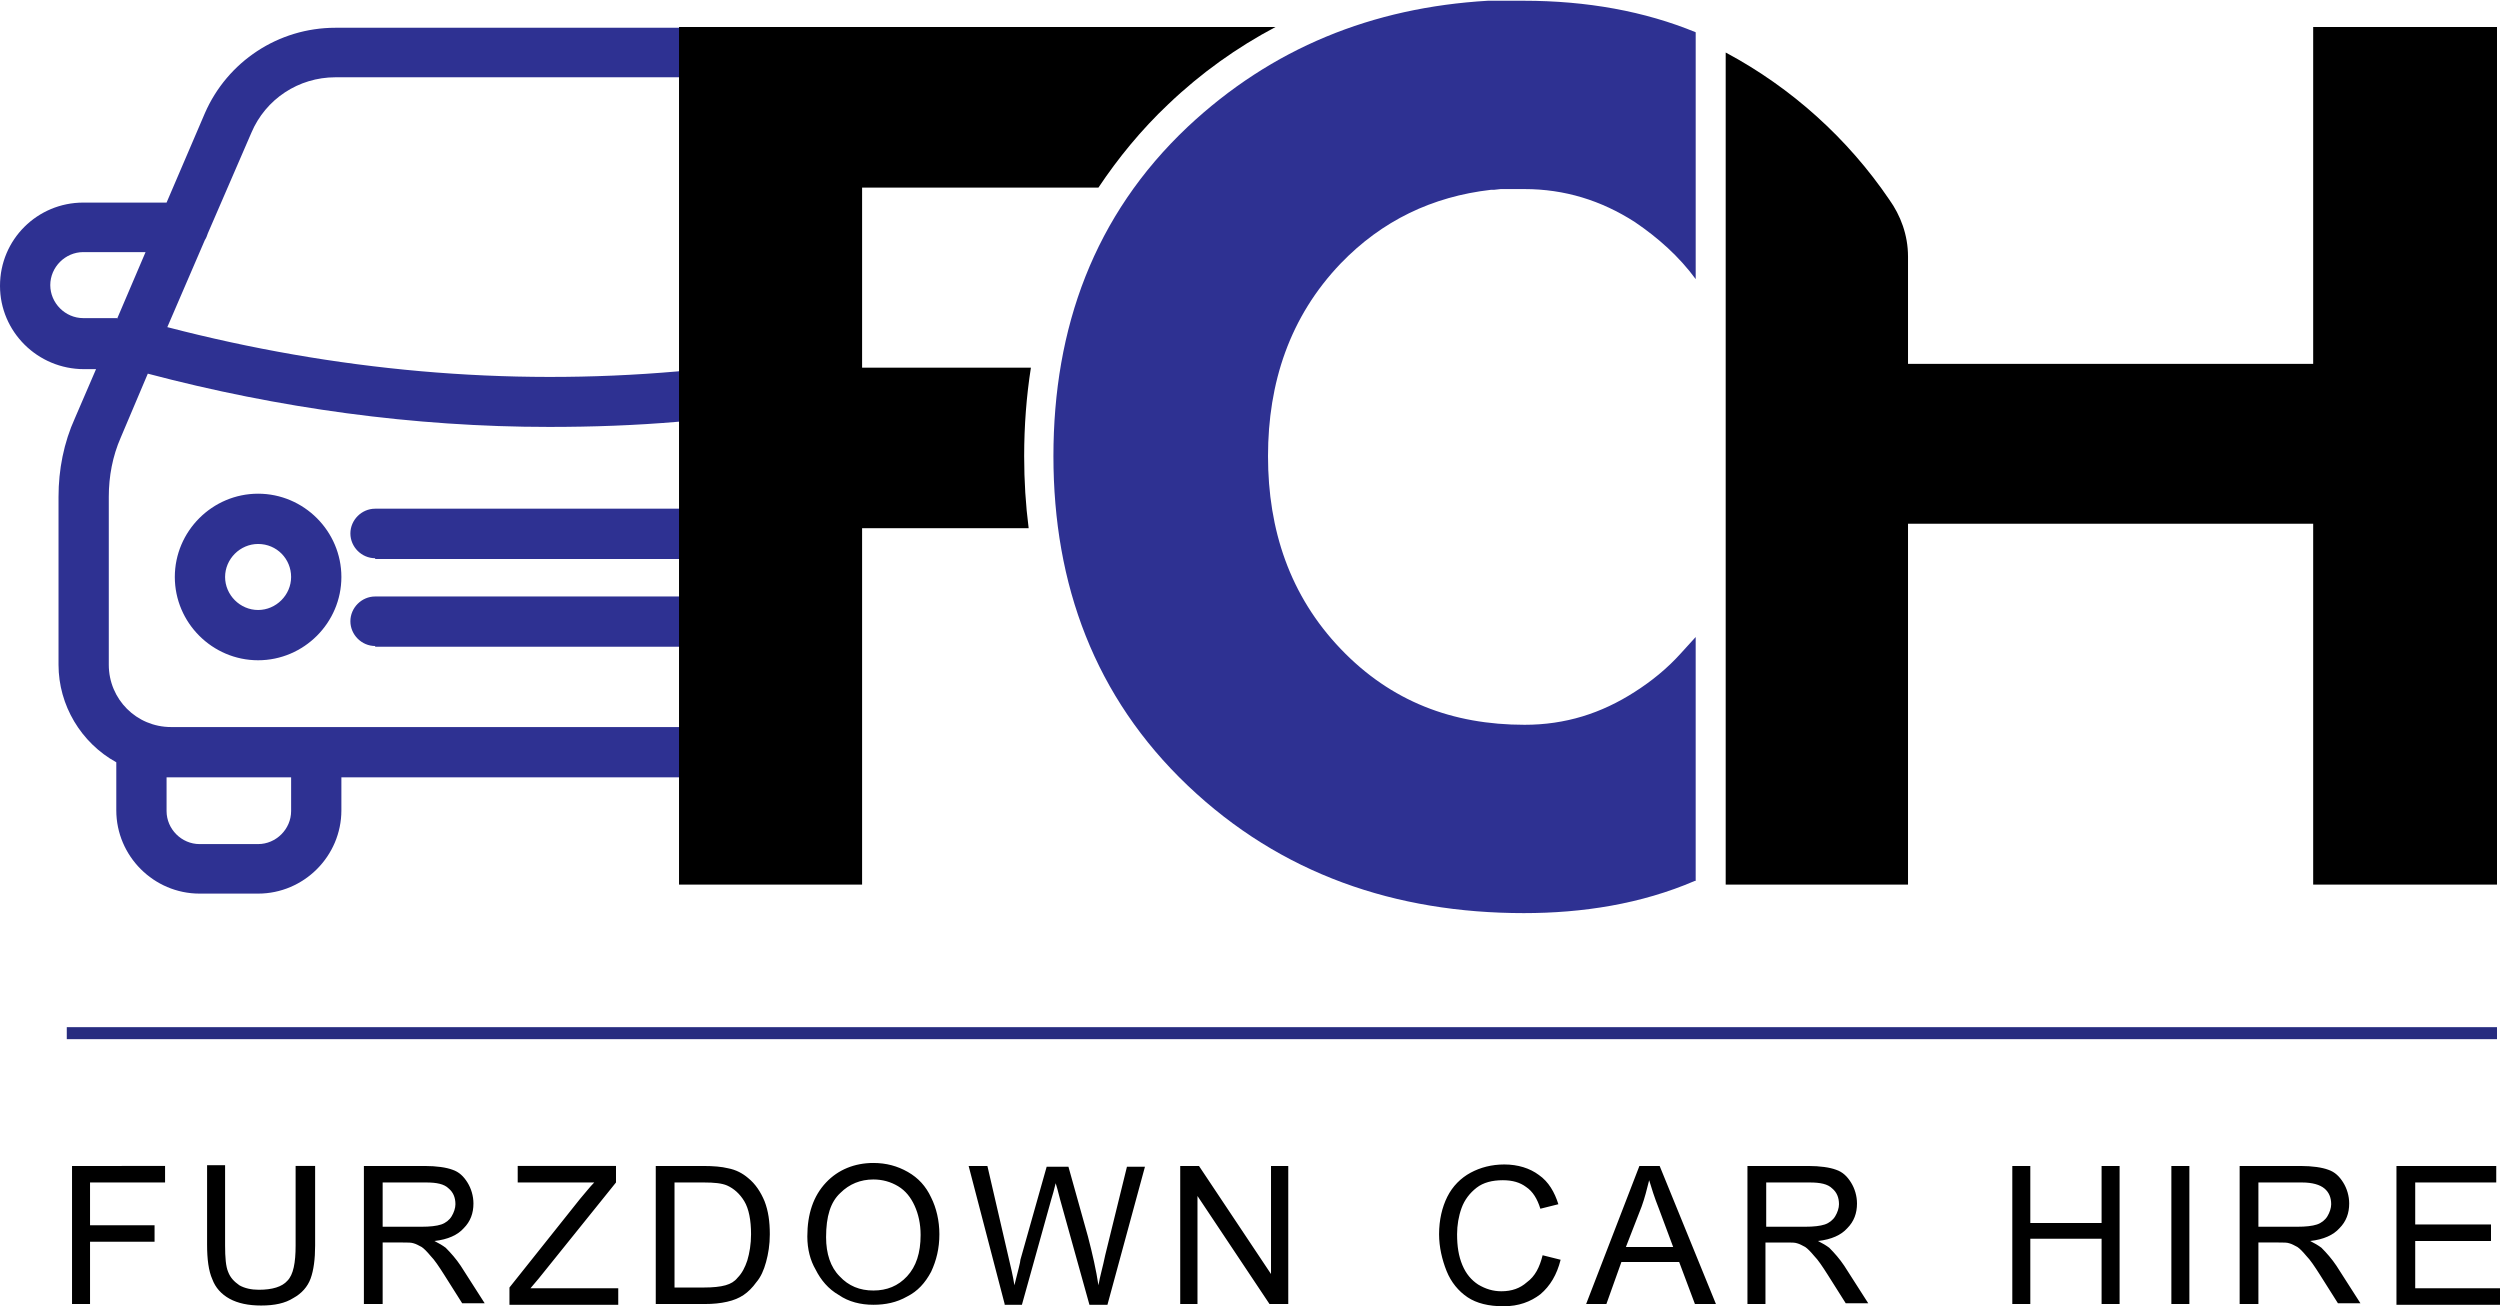<?xml version="1.0" encoding="UTF-8"?>
<!-- Generator: Adobe Illustrator 26.0.0, SVG Export Plug-In . SVG Version: 6.00 Build 0)  -->
<svg xmlns="http://www.w3.org/2000/svg" xmlns:xlink="http://www.w3.org/1999/xlink" version="1.1" id="Layer_1" x="0px" y="0px" viewBox="0 0 333.2 174.1" style="enable-background:new 0 0 333.2 174.1;" xml:space="preserve">
<style type="text/css">
	.st0{fill:#272C80;}
	.st1{fill-rule:evenodd;clip-rule:evenodd;fill:#2E3192;}
</style>
<rect x="8.9" y="136.9" class="st0" width="323.9" height="1.6"></rect>
<path d="M319.4,173.8v-18.4h13.3v2.2h-10.8v5.6H332v2.2h-10.1v6.3h11.3v2.2H319.4z M301,163.5h5.2c1.1,0,2-0.1,2.6-0.3  c0.6-0.2,1.1-0.6,1.4-1.1c0.3-0.5,0.5-1.1,0.5-1.6c0-0.9-0.3-1.6-0.9-2.1s-1.6-0.8-3-0.8H301V163.5z M298.5,173.8v-18.4h8.1  c1.6,0,2.9,0.2,3.7,0.5c0.9,0.3,1.5,0.9,2,1.7c0.5,0.8,0.8,1.8,0.8,2.8c0,1.3-0.4,2.4-1.3,3.3c-0.8,0.9-2.1,1.5-3.9,1.7  c0.6,0.3,1.1,0.6,1.5,0.9c0.7,0.7,1.4,1.5,2,2.4l3.2,5h-3l-2.4-3.8c-0.7-1.1-1.3-2-1.8-2.5c-0.5-0.6-0.9-1-1.2-1.2  c-0.4-0.2-0.7-0.4-1.1-0.5c-0.3-0.1-0.7-0.1-1.4-0.1H301v8.2H298.5z M289.4,173.8v-18.4h2.4v18.4H289.4z M268.2,173.8v-18.4h2.4v7.6  h9.5v-7.6h2.4v18.4h-2.4v-8.7h-9.5v8.7H268.2z M235.4,163.5h5.2c1.1,0,2-0.1,2.6-0.3c0.6-0.2,1.1-0.6,1.4-1.1  c0.3-0.5,0.5-1.1,0.5-1.6c0-0.9-0.3-1.6-0.9-2.1c-0.6-0.6-1.6-0.8-3-0.8h-5.8V163.5z M232.9,173.8v-18.4h8.1c1.6,0,2.9,0.2,3.7,0.5  c0.9,0.3,1.5,0.9,2,1.7c0.5,0.8,0.8,1.8,0.8,2.8c0,1.3-0.4,2.4-1.3,3.3c-0.8,0.9-2.1,1.5-3.9,1.7c0.6,0.3,1.1,0.6,1.5,0.9  c0.7,0.7,1.4,1.5,2,2.4l3.2,5h-3l-2.4-3.8c-0.7-1.1-1.3-2-1.8-2.5c-0.5-0.6-0.9-1-1.2-1.2c-0.4-0.2-0.7-0.4-1.1-0.5  c-0.3-0.1-0.7-0.1-1.4-0.1h-2.8v8.2H232.9z M216.7,166.2h6.3l-1.9-5.1c-0.6-1.5-1-2.8-1.3-3.8c-0.3,1.2-0.6,2.4-1,3.5L216.7,166.2z   M211.4,173.8l7.1-18.4h2.7l7.5,18.4h-2.8l-2.1-5.6h-7.7l-2,5.6H211.4z M205.6,167.3l2.4,0.6c-0.5,2-1.4,3.5-2.7,4.6  c-1.3,1-2.9,1.6-4.9,1.6c-2,0-3.6-0.4-4.8-1.2c-1.2-0.8-2.2-2-2.8-3.5c-0.6-1.5-1-3.2-1-4.9c0-1.9,0.4-3.6,1.1-5  c0.7-1.4,1.8-2.5,3.1-3.2c1.3-0.7,2.8-1.1,4.5-1.1c1.8,0,3.4,0.5,4.6,1.4c1.3,0.9,2.1,2.3,2.6,3.9l-2.4,0.6c-0.4-1.3-1-2.3-1.9-2.9  c-0.8-0.6-1.8-0.9-3.1-0.9c-1.4,0-2.6,0.3-3.5,1c-0.9,0.7-1.6,1.6-2,2.7c-0.4,1.1-0.6,2.3-0.6,3.5c0,1.6,0.2,2.9,0.7,4.1  c0.5,1.2,1.2,2,2.1,2.6c1,0.6,2,0.9,3.1,0.9c1.4,0,2.5-0.4,3.4-1.2C204.6,170.1,205.2,168.9,205.6,167.3z M157.3,173.8v-18.4h2.5  l9.6,14.4v-14.4h2.3v18.4h-2.5l-9.6-14.4v14.4H157.3z M133.9,173.8l-4.8-18.4h2.5l2.8,12.1c0.3,1.3,0.6,2.5,0.8,3.8  c0.5-2,0.8-3.1,0.8-3.4l3.5-12.4h2.9l2.6,9.3c0.6,2.3,1.1,4.5,1.4,6.5c0.2-1.2,0.6-2.5,0.9-4l2.9-11.8h2.4l-5,18.4h-2.4l-3.9-14  c-0.3-1.2-0.5-1.9-0.6-2.2c-0.2,0.8-0.4,1.6-0.6,2.2l-3.9,14H133.9z M110.1,164.9c0,2.2,0.6,4,1.8,5.2c1.2,1.3,2.7,1.9,4.5,1.9  c1.8,0,3.3-0.6,4.5-1.9c1.2-1.3,1.8-3.1,1.8-5.5c0-1.5-0.3-2.8-0.8-3.9c-0.5-1.1-1.2-2-2.2-2.6c-1-0.6-2.1-0.9-3.3-0.9  c-1.7,0-3.2,0.6-4.4,1.8C110.7,160.2,110.1,162.1,110.1,164.9z M107.6,164.8c0-3,0.8-5.4,2.5-7.2c1.6-1.7,3.8-2.6,6.3-2.6  c1.7,0,3.2,0.4,4.6,1.2c1.4,0.8,2.4,1.9,3.1,3.4c0.7,1.4,1.1,3.1,1.1,4.9c0,1.9-0.4,3.5-1.1,5c-0.8,1.5-1.8,2.6-3.2,3.3  c-1.4,0.8-2.9,1.1-4.5,1.1c-1.7,0-3.3-0.4-4.6-1.3c-1.4-0.8-2.4-2-3.1-3.4C108,168,107.6,166.5,107.6,164.8z M89.9,171.6h3.9  c1.2,0,2.2-0.1,2.9-0.3c0.7-0.2,1.2-0.5,1.6-1c0.6-0.6,1-1.4,1.3-2.3c0.3-1,0.5-2.2,0.5-3.5c0-1.9-0.3-3.4-0.9-4.4  c-0.6-1-1.4-1.7-2.3-2.1c-0.7-0.3-1.7-0.4-3.1-0.4h-3.9V171.6z M87.4,173.8v-18.4h6.3c1.4,0,2.5,0.1,3.3,0.3c1.1,0.2,2,0.7,2.7,1.3  c1,0.8,1.7,1.9,2.2,3.1c0.5,1.3,0.7,2.7,0.7,4.4c0,1.4-0.2,2.6-0.5,3.7c-0.3,1.1-0.7,2-1.3,2.7c-0.5,0.7-1.1,1.3-1.7,1.7  c-0.6,0.4-1.3,0.7-2.2,0.9c-0.9,0.2-1.8,0.3-3,0.3H87.4z M67.9,173.8v-2.2l9.4-11.8c0.7-0.8,1.3-1.6,1.9-2.2H69v-2.2h13.1v2.2  l-10.3,12.8l-1.1,1.3h11.7v2.2H67.9z M51,163.5h5.2c1.1,0,2-0.1,2.6-0.3c0.6-0.2,1.1-0.6,1.4-1.1c0.3-0.5,0.5-1.1,0.5-1.6  c0-0.9-0.3-1.6-0.9-2.1c-0.6-0.6-1.6-0.8-3-0.8H51V163.5z M48.5,173.8v-18.4h8.1c1.6,0,2.9,0.2,3.7,0.5c0.9,0.3,1.5,0.9,2,1.7  c0.5,0.8,0.8,1.8,0.8,2.8c0,1.3-0.4,2.4-1.3,3.3c-0.8,0.9-2.1,1.5-3.9,1.7c0.6,0.3,1.1,0.6,1.5,0.9c0.7,0.7,1.4,1.5,2,2.4l3.2,5h-3  l-2.4-3.8c-0.7-1.1-1.3-2-1.8-2.5c-0.5-0.6-0.9-1-1.2-1.2c-0.4-0.2-0.7-0.4-1.1-0.5c-0.3-0.1-0.7-0.1-1.4-0.1H51v8.2H48.5z   M39.6,155.4H42V166c0,1.8-0.2,3.3-0.6,4.4c-0.4,1.1-1.2,2-2.3,2.6c-1.1,0.7-2.5,1-4.3,1c-1.7,0-3.1-0.3-4.2-0.9  c-1.1-0.6-1.9-1.5-2.3-2.6c-0.5-1.1-0.7-2.7-0.7-4.6v-10.6h2.4V166c0,1.6,0.1,2.8,0.4,3.5c0.3,0.8,0.8,1.3,1.5,1.8  c0.7,0.4,1.6,0.6,2.6,0.6c1.8,0,3.1-0.4,3.8-1.2c0.8-0.8,1.1-2.4,1.1-4.7V155.4z M9.6,173.8v-18.4H22v2.2h-10v5.7h8.6v2.2h-8.6v8.3  H9.6z"></path>
<path class="st1" d="M34.4,72.5c-2.4,0-4.4,2-4.4,4.4c0,2.4,2,4.4,4.4,4.4s4.4-2,4.4-4.4C38.8,74.5,36.9,72.5,34.4,72.5 M38.8,103.6  H22.8c-0.2,0-0.4,0-0.6,0v4.5c0,2.4,2,4.4,4.4,4.4h7.8c2.4,0,4.4-2,4.4-4.4V103.6z M15.6,42.5l3.8-8.9h-8.3c-2.4,0-4.4,2-4.4,4.4  c0,2.4,2,4.4,4.4,4.4H15.6z M50,86.1c-1.8,0-3.3-1.5-3.3-3.3c0-1.8,1.5-3.3,3.3-3.3h41.4v6.7H50z M50,74.4c-1.8,0-3.3-1.5-3.3-3.3  c0-1.8,1.5-3.3,3.3-3.3h41.4v6.7H50z M34.4,88c-6.1,0-11.1-5-11.1-11.1c0-6.1,5-11.1,11.1-11.1c6.1,0,11.1,5,11.1,11.1  C45.5,83,40.5,88,34.4,88z M27.7,31.1c-0.1,0.3-0.2,0.6-0.4,0.9l-5,11.6c22.3,5.8,45.1,7.9,68,5.9l1-0.1v6.7l-0.8,0.1  c-5.8,0.5-11.5,0.7-17.3,0.7c-18.1,0-36.1-2.5-53.5-7.1l-3.6,8.5c-1.1,2.5-1.6,5.2-1.6,7.9v22.4c0,4.6,3.7,8.3,8.3,8.3h69.9v4.9  l16.6,0v1.8H45.5v4.4c0,6.1-5,11.1-11.1,11.1h-7.8c-6.1,0-11.1-5-11.1-11.1v-6.4C10.8,99,7.8,94,7.8,88.6V66.2  c0-3.6,0.7-7.2,2.2-10.5l2.8-6.5h-1.6C5,49.2,0,44.2,0,38.1C0,31.9,5,27,11.1,27h11.1l5.1-11.9c3-6.9,9.8-11.4,17.4-11.4h57.2  c0.5,0,0.9,0,1.4,0.1l0.9,0.1L104,5.5H91.4v4.8H44.7c-4.9,0-9.3,2.9-11.2,7.4L27.7,31.1z"></path>
<path d="M114.8,117.9H90.5V3.6H170c-5.1,2.7-9.9,6.1-14.3,10.3c-3.6,3.4-6.7,7.2-9.3,11.1h-31.5v24h22.5c-0.6,3.8-0.9,7.8-0.9,11.8  c0,3.3,0.2,6.5,0.6,9.6h-22.2V117.9z"></path>
<path class="st1" d="M200.5,25.2l-0.5,0l-0.9,0.1l-0.4,0c-7.8,0.9-14.5,4.1-20,9.8c-6.8,7.1-9.7,15.9-9.7,25.7s2.9,18.6,9.7,25.7  c6.7,7,14.9,10.1,24.5,10.1c5.4,0,10.2-1.5,14.7-4.4c2.2-1.4,4.3-3.1,6.1-5.1l2-2.2v32.5l-0.1,0c-7.2,3.1-15,4.3-22.8,4.3  c-17.1,0-32.4-5.2-44.8-17c-12.4-11.8-17.9-26.8-17.9-43.9c0-17.1,5.4-32.1,17.9-43.9c11.2-10.5,24.6-15.9,40-16.8l0.8,0l0.8,0  l0.8,0l0.8,0l0.9,0l0.7,0c8.4,0,16.1,1.4,22.9,4.2v32.9c-2.2-3-5-5.5-8.1-7.6c-4.5-2.9-9.4-4.4-14.7-4.4l-0.9,0l-0.5,0l-0.6,0  L200.5,25.2z"></path>
<path d="M332.8,117.9h-24.5V69.8h-54v27.3v20.8H230V97.1V46.4V7c8.8,4.7,16.3,11.5,21.8,19.6v0c1.5,2.1,2.5,4.7,2.5,7.6h0v0.2v14.1  h54V3.6h24.5V117.9z"></path>
</svg>
